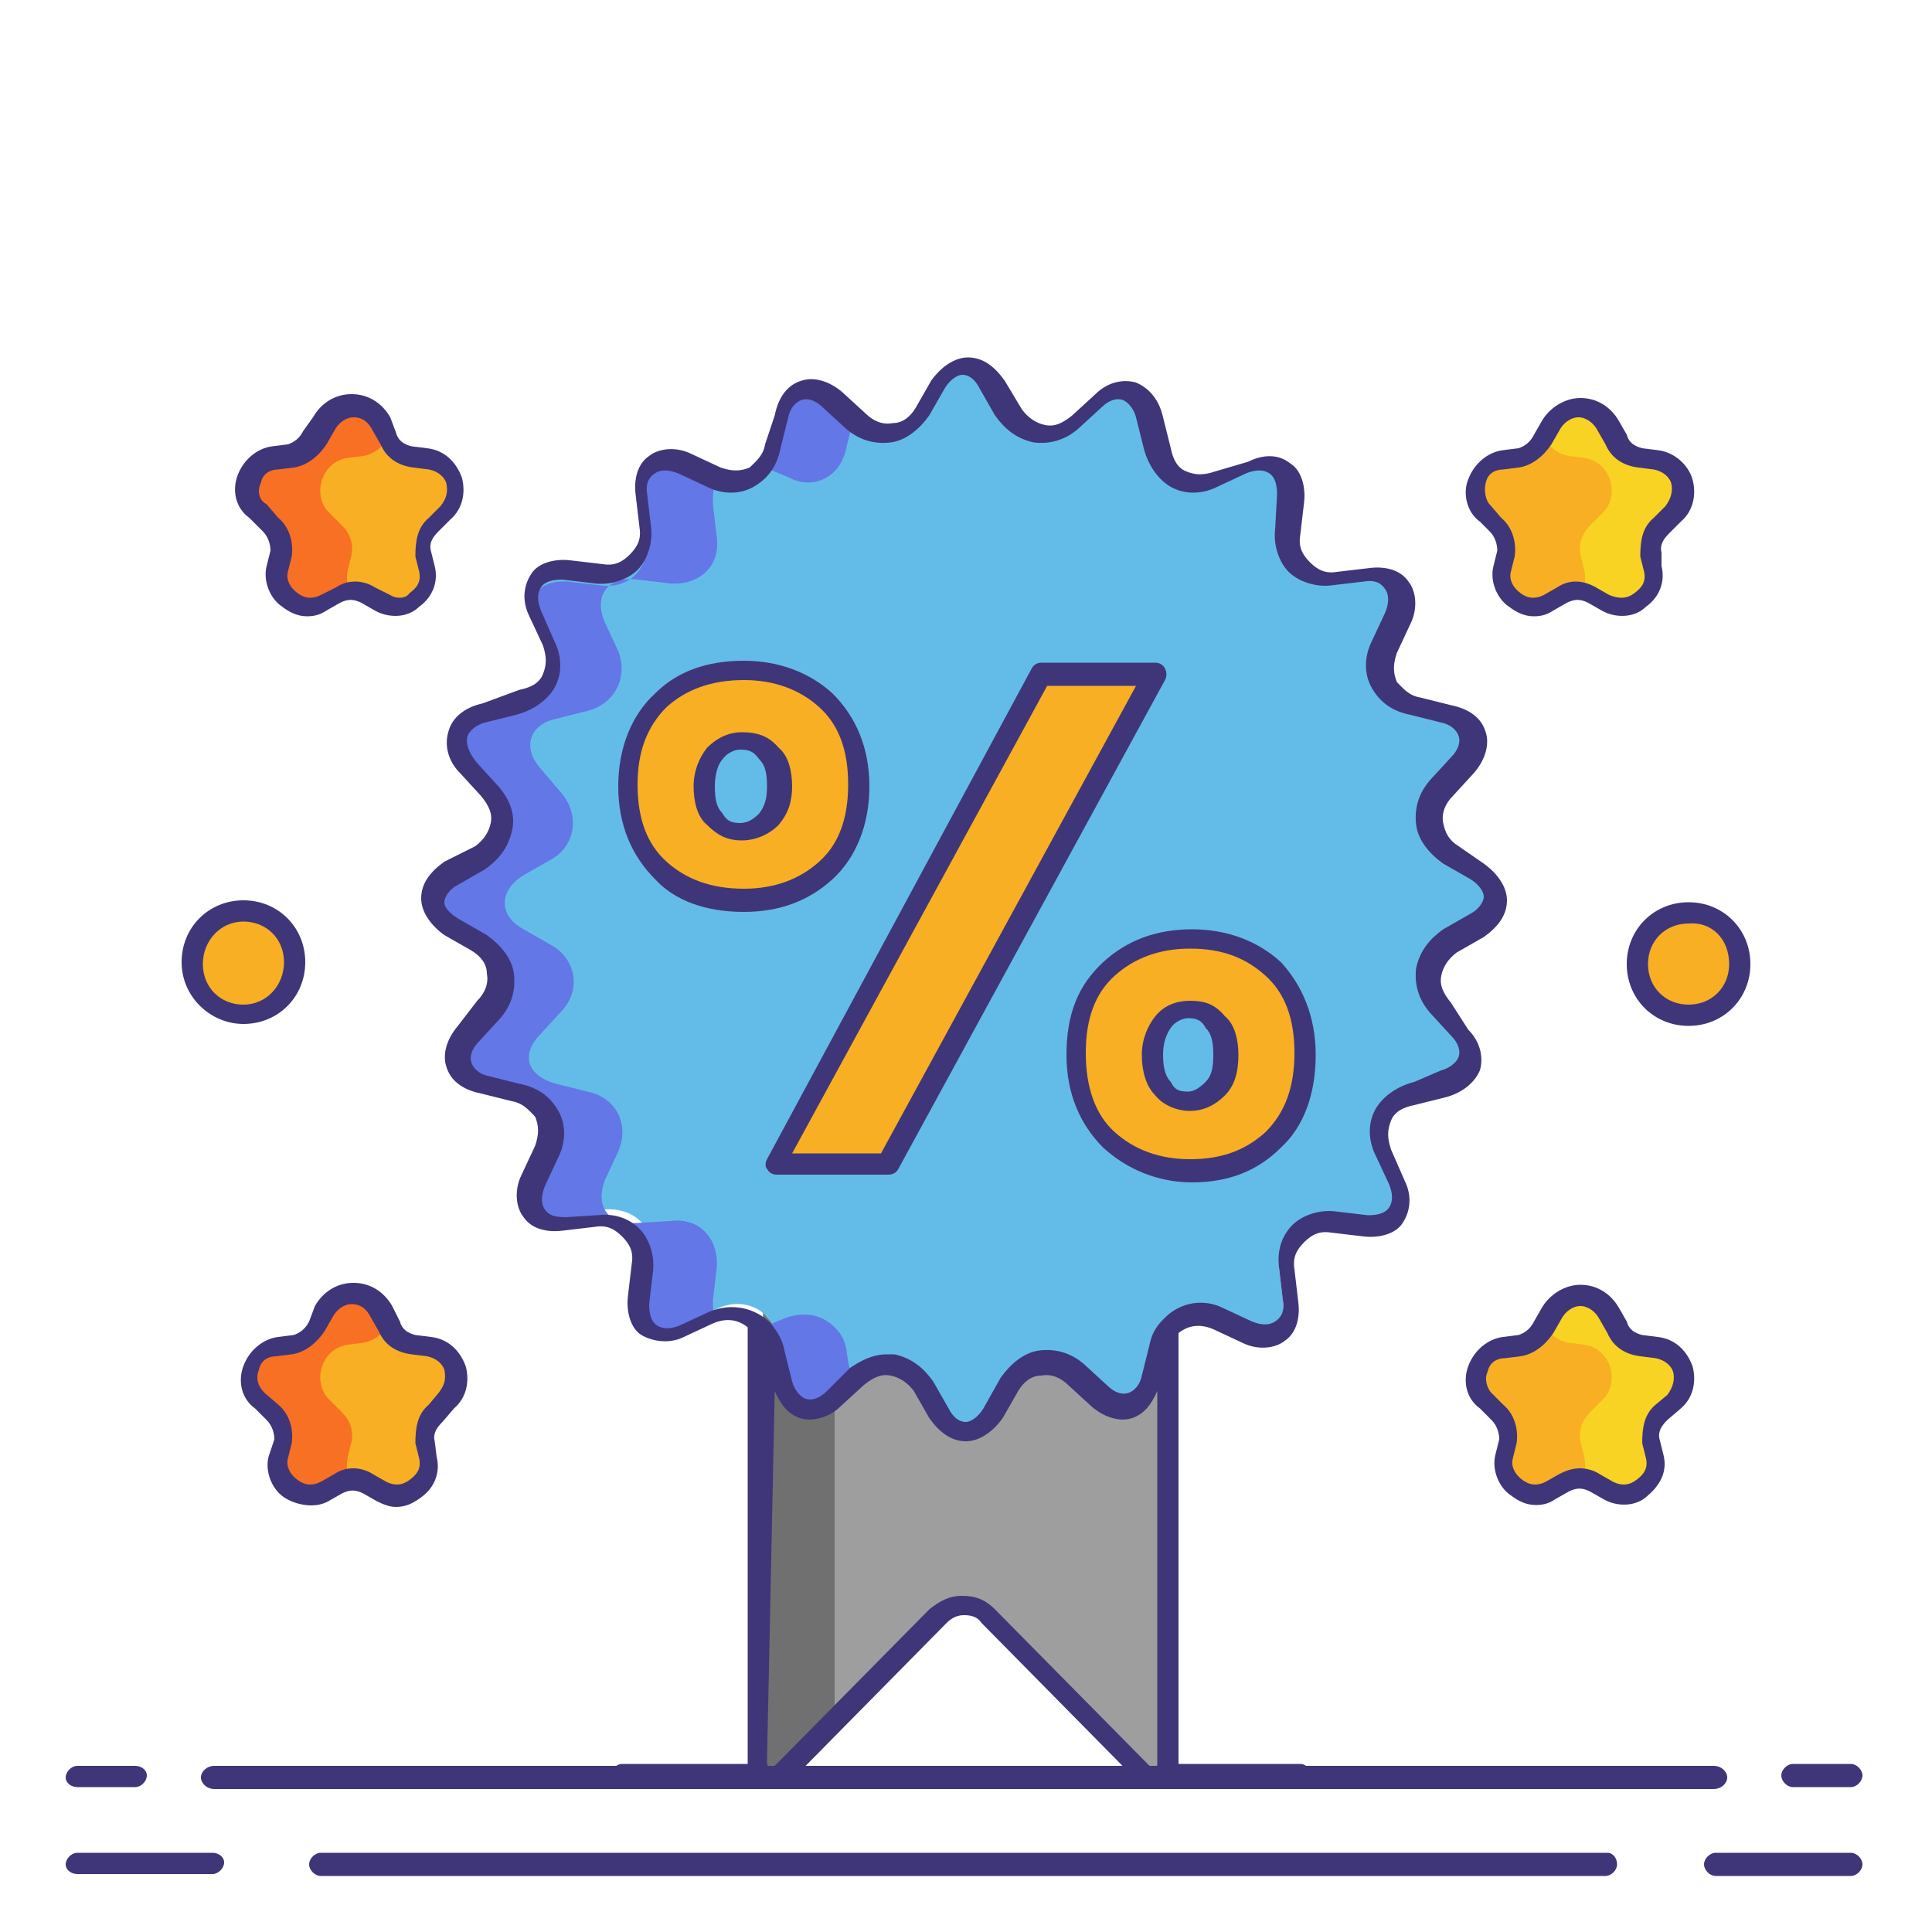 <?xml version="1.0" encoding="utf-8"?>
<!-- Generator: Adobe Illustrator 24.0.0, SVG Export Plug-In . SVG Version: 6.00 Build 0)  -->
<svg version="1.1" id="Layer_1" xmlns="http://www.w3.org/2000/svg" xmlns:xlink="http://www.w3.org/1999/xlink" x="0px" y="0px"
	 viewBox="0 0 100 100" style="enable-background:new 0 0 100 100;" xml:space="preserve">
<style type="text/css">
	.st0{fill:#9E9E9E;}
	.st1{fill:#707070;}
	.st2{fill:#63BCE7;}
	.st3{fill:#6377E7;}
	.st4{fill:#F8AF23;}
	.st5{fill:#F87023;}
	.st6{fill:#F8D323;}
	.st7{fill:#3F3679;}
</style>
<g>
	<path class="st0" d="M39.5,91.1c0,1,0.6,1.3,1.3,0.6l7.9-8c0.7-0.7,1.9-0.7,2.6,0l7.9,8c0.7,0.7,1.3,0.5,1.3-0.6v-26h-21V91.1z"/>
	<g>
		<path class="st1" d="M39.5,65.1v26c0,1,0.6,1.3,1.3,0.6l2.4-2.4V65.1H39.5z"/>
	</g>
	<path class="st2" d="M40.2,70.6l0.2,0.9c0.4,1.5,1.5,1.9,2.6,0.8l1.2-1.1c1.1-1,2.7-0.7,3.4,0.6l0.8,1.4c0.7,1.3,2,1.3,2.8,0
		l0.8-1.4c0.7-1.3,2.3-1.5,3.4-0.6l1.2,1.1c1.1,1,2.3,0.6,2.6-0.8l0.4-1.6c0.1-0.5,0.3-0.8,0.6-1.1l0.1-0.1c0.7-0.6,1.5-0.7,2.4-0.4
		l1.5,0.7c1.4,0.6,2.4-0.2,2.2-1.7l-0.2-1.7c-0.1-1.5,0.9-2.6,2.4-2.4l1.7,0.2c1.5,0.1,2.2-0.8,1.7-2.2l-0.4-1.6
		c-0.6-1.4,0.1-2.8,1.6-3.1l1.6-0.4c1.5-0.4,1.9-1.5,0.8-2.6l-1-1.4c-1-1.1-0.7-2.7,0.6-3.4l1.4-0.8c1.3-0.7,1.3-2,0-2.8l-1.4-0.8
		c-1.3-0.7-1.5-2.3-0.6-3.4l1.1-1.2c1-1.1,0.6-2.3-0.8-2.6l-1.6-0.4c-1.5-0.4-2.1-1.8-1.6-3.1l0.7-1.5c0.6-1.4-0.2-2.4-1.7-2.2
		l-1.7,0c-1.5,0.1-2.6-0.9-2.4-2.4l0.2-1.7c0.1-1.5-0.8-2.2-2.2-1.7L63,24.7c-1.4,0.6-2.8-0.1-3.1-1.6l-0.4-1.6
		c-0.4-1.5-1.5-1.9-2.6-0.8l-1.2,1.1c-1.1,1-2.7,0.7-3.4-0.6l-0.8-1.4c-0.7-1.3-2-1.3-2.8,0l-0.8,1.4c-0.7,1.3-2.3,1.5-3.4,0.6
		l-1.2-1.1c-1.1-1-2.3-0.6-2.6,0.8l-0.4,1.6c-0.4,1.5-1.8,2.1-3.1,1.6l-1.5-0.7c-1.4-0.6-2.4,0.2-2.2,1.7l0.2,1.7
		c0.1,1.5-0.9,2.6-2.4,2.4l-1.7-0.2c-1.5-0.1-2.2,0.8-1.7,2.2l0.7,1.5c0.6,1.4-0.1,2.8-1.6,3.1l-1.6,0.4c-1.5,0.4-1.9,1.5-0.8,2.6
		l1.1,1.2c1,1.1,0.7,2.7-0.6,3.4l-1.4,0.8c-1.3,0.7-1.3,2,0,2.8l1.4,0.8c1.3,0.7,1.5,2.3,0.6,3.4l-1.1,1.2c-1,1.1-0.6,2.3,0.8,2.6
		l1.6,0.4c1.5,0.4,2.1,1.8,1.6,3.1l-0.7,1.5c-0.6,1.4,0.2,2.4,1.7,2.2l1.7-0.2c1.5-0.1,2.6,0.9,2.4,2.4l-0.2,1.7
		c-0.1,1.5,0.8,2.2,2.2,1.7l1.5-0.7c0.9-0.4,2-0.2,2.5,0.5c0.3,0.3,0.5,0.7,0.6,1.1L40.2,70.6z"/>
	<g>
		<path class="st3" d="M36.9,67.3l0.2-1.7c0.1-1.5-0.9-2.6-2.4-2.4L33,63.3c-1.5,0.1-2.2-0.8-1.7-2.2l0.7-1.5
			c0.6-1.4-0.1-2.8-1.6-3.1l-1.6-0.4c-1.5-0.4-1.9-1.5-0.8-2.6l1.1-1.2c1-1.1,0.7-2.7-0.6-3.4l-1.4-0.8c-1.3-0.7-1.3-2,0-2.8
			l1.4-0.8c1.3-0.7,1.5-2.3,0.6-3.4L28,39.8c-1-1.1-0.6-2.3,0.8-2.6l1.6-0.4c1.5-0.4,2.1-1.8,1.6-3.1l-0.7-1.5
			c-0.6-1.4,0.2-2.4,1.7-2.2l1.7,0.2c1.5,0.1,2.6-0.9,2.4-2.4l-0.2-1.7c0-0.4,0-0.7,0.1-0.9l0,0l-1.5-0.7c-1.4-0.6-2.4,0.2-2.2,1.7
			l0.2,1.7c0.1,1.5-0.9,2.6-2.4,2.4l-1.7-0.2c-1.5-0.1-2.2,0.8-1.7,2.2l0.7,1.5c0.6,1.4-0.1,2.8-1.6,3.1l-1.6,0.4
			c-1.5,0.4-1.9,1.5-0.8,2.6l1.1,1.2c1,1.1,0.7,2.7-0.6,3.4l-1.4,0.8c-1.3,0.7-1.3,2,0,2.8l1.4,0.8c1.3,0.7,1.5,2.3,0.6,3.4
			l-1.1,1.2c-1,1.1-0.6,2.3,0.8,2.6l1.6,0.4c1.5,0.4,2.1,1.8,1.6,3.1l-0.7,1.5c-0.6,1.4,0.2,2.4,1.7,2.2l1.7-0.2
			c1.5-0.1,2.6,0.9,2.4,2.4l-0.2,1.7c-0.1,1.5,0.8,2.2,2.2,1.7l1.5-0.7l0,0C36.9,68,36.9,67.7,36.9,67.3L36.9,67.3z"/>
		<path class="st3" d="M43.8,69.8c-0.1-0.5-0.3-0.8-0.6-1.1c-0.7-0.7-1.6-0.8-2.5-0.5l-1.2,0.5c0.3,0.3,0.5,0.7,0.6,1.1l0.2,0.7
			l0.2,0.9c0.4,1.5,1.5,1.9,2.6,0.8l1-0.9l-0.2-0.8L43.8,69.8z"/>
		<path class="st3" d="M43.8,23.2l0.4-1.6l-1-0.9c-1.1-1-2.3-0.6-2.6,0.8l-0.4,1.6c-0.1,0.5-0.3,0.8-0.6,1.1l1.2,0.5
			C42.1,25.4,43.5,24.7,43.8,23.2z"/>
	</g>
	<path class="st4" d="M59.8,35L46,60.3h-5.9l13.8-25.2L59.8,35z M42.7,36.2c1.1,1,1.7,2.5,1.7,4.4c0,1.9-0.6,3.3-1.7,4.4
		c-1.1,1.2-2.6,1.7-4.3,1.7c-1.8,0-3.3-0.6-4.4-1.6c-1.1-1-1.7-2.5-1.7-4.4c0-1.9,0.6-3.3,1.7-4.4c1.1-1,2.5-1.6,4.4-1.6
		C40.1,34.7,41.6,35.2,42.7,36.2L42.7,36.2z M37.1,42.3c0.4,0.4,0.7,0.7,1.4,0.7c0.6,0,1-0.2,1.4-0.7c0.4-0.4,0.6-1,0.6-1.8
		c0-0.7-0.2-1.3-0.6-1.8c-0.4-0.4-0.8-0.7-1.4-0.7s-1,0.2-1.4,0.7c-0.4,0.4-0.5,1-0.5,1.8C36.5,41.4,36.7,41.9,37.1,42.3L37.1,42.3z
		 M65.9,50.2c1.1,1,1.7,2.5,1.7,4.4c0,1.9-0.6,3.3-1.7,4.5c-1.1,1-2.5,1.6-4.3,1.6s-3.2-0.6-4.3-1.6c-1.1-1-1.7-2.5-1.7-4.5
		c0-1.9,0.6-3.3,1.7-4.4s2.5-1.6,4.3-1.6C63.4,48.6,64.8,49.1,65.9,50.2z M60.2,56.4c0.4,0.4,0.8,0.7,1.4,0.7s1-0.2,1.4-0.7
		c0.4-0.4,0.6-1,0.6-1.8s-0.2-1.3-0.6-1.8c-0.4-0.4-0.8-0.7-1.4-0.7s-1,0.2-1.4,0.7c-0.4,0.4-0.5,1-0.5,1.8
		C59.8,55.3,59.9,55.9,60.2,56.4z"/>
	<g>
		<g>
			<path class="st4" d="M19.8,21.9l0.4,0.7c0.3,0.5,0.7,0.8,1.3,0.9l0.8,0.1c1.4,0.2,2,1.9,0.9,2.9l-0.6,0.6
				c-0.4,0.4-0.6,0.9-0.5,1.5l0.2,0.8c0.3,1.4-1.2,2.4-2.4,1.8l-0.7-0.4c-0.5-0.3-1.1-0.3-1.6,0l-0.7,0.4c-1.2,0.7-2.7-0.4-2.4-1.8
				l0.2-0.8c0.1-0.6-0.1-1.1-0.5-1.5l-0.6-0.6c-1-0.9-0.5-2.7,0.9-2.9l0.8-0.1c0.6-0.1,1-0.5,1.3-0.9l0.4-0.7
				C17.4,20.7,19.1,20.7,19.8,21.9z"/>
			<g>
				<path class="st5" d="M18,29.5l0.2-0.8c0.1-0.6-0.1-1.1-0.5-1.5l-0.6-0.6c-1-0.9-0.5-2.7,0.9-2.9l0.8-0.1c0.6-0.1,1-0.5,1.3-0.9
					l0,0L19.9,22c-0.7-1.2-2.4-1.2-3.1,0l-0.4,0.7c-0.3,0.5-0.7,0.8-1.3,0.9l-0.8,0.1c-1.4,0.2-2,1.9-0.9,2.9l0.6,0.6
					c0.4,0.4,0.6,0.9,0.5,1.5l-0.2,0.8c-0.3,1.4,1.2,2.4,2.4,1.8l0.7-0.4c0.3-0.1,0.6-0.2,0.7-0.2C18,30.3,17.9,29.9,18,29.5z"/>
			</g>
		</g>
		<g>
			<path class="st4" d="M80.2,21.9l-0.4,0.7c-0.3,0.5-0.7,0.8-1.3,0.9l-0.8,0.1c-1.4,0.2-2,1.9-0.9,2.9l0.6,0.6
				c0.4,0.4,0.6,0.9,0.5,1.5l-0.2,0.8c-0.3,1.4,1.2,2.4,2.4,1.8l0.7-0.4c0.5-0.3,1.1-0.3,1.6,0l0.7,0.4c1.2,0.7,2.7-0.4,2.4-1.8
				l-0.2-0.8c-0.1-0.6,0.1-1.1,0.5-1.5l0.6-0.6c1-0.9,0.5-2.7-0.9-2.9l-0.8-0.1c-0.6-0.1-1-0.5-1.3-0.9l-0.4-0.7
				C82.6,20.7,80.9,20.7,80.2,21.9L80.2,21.9z"/>
			<g>
				<path class="st6" d="M82,29.5l-0.2-0.8c-0.1-0.6,0.1-1.1,0.5-1.5l0.6-0.6c1-0.9,0.5-2.7-0.9-2.9l-0.8-0.1
					c-0.6-0.1-1-0.5-1.3-0.9l0,0l0.4-0.7c0.7-1.2,2.4-1.2,3.1,0l0.4,0.7c0.3,0.5,0.7,0.8,1.3,0.9l0.8,0.1c1.4,0.2,2,1.9,0.9,2.9
					l-0.6,0.6c-0.4,0.4-0.6,0.9-0.5,1.5l0.2,0.8c0.3,1.4-1.2,2.4-2.4,1.8l-0.8-0.4c-0.3-0.1-0.6-0.2-0.7-0.2
					C82,30.3,82.1,29.9,82,29.5z"/>
			</g>
		</g>
	</g>
	<g>
		<g>
			<path class="st4" d="M19.8,67.9l0.4,0.7c0.3,0.5,0.7,0.8,1.3,0.9l0.8,0.1c1.4,0.2,2,1.9,0.9,2.9l-0.6,0.6
				c-0.4,0.4-0.6,0.9-0.5,1.5l0.2,0.8c0.3,1.4-1.2,2.4-2.4,1.8l-0.7-0.4c-0.5-0.3-1.1-0.3-1.6,0l-0.7,0.4c-1.2,0.7-2.7-0.4-2.4-1.8
				l0.2-0.8c0.1-0.6-0.1-1.1-0.5-1.5l-0.6-0.6c-1-0.9-0.5-2.7,0.9-2.9l0.8-0.1c0.6-0.1,1-0.5,1.3-0.9l0.4-0.7
				C17.4,66.6,19.1,66.6,19.8,67.9L19.8,67.9z"/>
			<g>
				<path class="st5" d="M18,75.4l0.2-0.8c0.1-0.6-0.1-1.1-0.5-1.5l-0.6-0.6c-1-0.9-0.5-2.7,0.9-2.9l0.8-0.1c0.6-0.1,1-0.5,1.3-0.9
					l0,0l-0.4-0.7c-0.7-1.2-2.4-1.2-3.1,0l-0.4,0.7c-0.3,0.5-0.7,0.8-1.3,0.9l-0.8,0.1c-1.4,0.2-2,1.9-0.9,2.9l0.6,0.6
					c0.4,0.4,0.6,0.9,0.5,1.5l-0.1,0.8c-0.3,1.4,1.2,2.4,2.4,1.8l0.7-0.4c0.3-0.1,0.6-0.2,0.7-0.2C18,76.3,17.9,75.9,18,75.4z"/>
			</g>
		</g>
		<g>
			<path class="st4" d="M80.2,67.9l-0.4,0.7c-0.3,0.5-0.7,0.8-1.3,0.9l-0.8,0.1c-1.4,0.2-2,1.9-0.9,2.9l0.6,0.6
				c0.4,0.4,0.6,0.9,0.5,1.5l0,0.8c-0.3,1.4,1.2,2.4,2.4,1.8l0.7-0.4c0.5-0.3,1.1-0.3,1.6,0l0.7,0.4c1.2,0.7,2.7-0.4,2.4-1.8
				l-0.2-0.8c-0.1-0.6,0.1-1.1,0.5-1.5l0.6-0.6c1-0.9,0.5-2.7-0.9-2.9l-0.8-0.1c-0.6-0.1-1-0.5-1.3-0.9l-0.4-0.7
				C82.6,66.6,80.9,66.6,80.2,67.9L80.2,67.9z"/>
			<g>
				<path class="st6" d="M82,75.4l-0.2-0.8c-0.1-0.6,0.1-1.1,0.5-1.5l0.6-0.6c1-0.9,0.5-2.7-0.9-2.9l-0.8-0.1
					c-0.6-0.1-1-0.5-1.3-0.9l0,0l0.4-0.7c0.7-1.2,2.4-1.2,3.1,0l0.4,0.7c0.3,0.5,0.7,0.8,1.3,0.9l0.8,0.1c1.4,0.2,2,1.9,0.9,2.9
					l-0.6,0.6c-0.4,0.4-0.6,0.9-0.5,1.5l0.2,0.8c0.3,1.4-1.2,2.4-2.4,1.8l-0.8-0.4c-0.3-0.1-0.6-0.2-0.7-0.2
					C82,76.3,82.1,75.9,82,75.4z"/>
			</g>
		</g>
	</g>
	<g>
		<circle class="st4" cx="12.6" cy="49.9" r="2.7"/>
		<circle class="st4" cx="87.4" cy="49.9" r="2.7"/>
	</g>
	<path class="st7" d="M23.2,37.9c-0.2,0.7,0,1.5,0.6,2.1l1.1,1.2c0.4,0.5,0.6,0.9,0.5,1.4s-0.4,0.9-0.8,1.2L23,44.6
		c-0.7,0.5-1.2,1.1-1.2,1.9c0,0.7,0.5,1.4,1.2,1.9l1.4,0.8c0.5,0.3,0.8,0.7,0.8,1.2c0.1,0.5-0.1,1-0.5,1.4l-1,1.3
		c-0.6,0.7-0.8,1.5-0.6,2.1c0.2,0.7,0.8,1.2,1.8,1.4l1.6,0.4c0.6,0.1,0.9,0.5,1.2,0.8c0.2,0.5,0.2,0.9,0,1.5l-0.7,1.5
		c-0.4,0.8-0.3,1.7,0.1,2.2c0.4,0.6,1.2,0.8,2,0.7l1.7-0.2c0.6-0.1,1,0.1,1.4,0.5c0.4,0.4,0.6,0.8,0.5,1.4l-0.2,1.7
		c-0.1,0.9,0.2,1.7,0.7,2s1.4,0.5,2.2,0.1l1.5-0.7c0.7-0.3,1.3-0.2,1.8,0.2v22.1c0,0.2,0,0.3,0,0.5h-6.5c-0.3,0-0.6,0.3-0.6,0.6
		c0,0.3,0.3,0.6,0.6,0.6h35.1c0.3,0,0.6-0.3,0.6-0.6s-0.3-0.6-0.6-0.6H61c0-0.1,0-0.3,0-0.5V69l0,0c0.5-0.4,1.1-0.5,1.8-0.2l1.5,0.7
		c0.8,0.4,1.7,0.3,2.2-0.1c0.6-0.4,0.8-1.2,0.7-2L67,65.7c-0.1-0.6,0.1-1,0.5-1.4c0.4-0.4,0.8-0.6,1.4-0.5l1.7,0.2
		c0.9,0.1,1.7-0.2,2-0.7c0.4-0.6,0.5-1.4,0.1-2.2L72,59.5c-0.2-0.6-0.2-1,0-1.5c0.2-0.5,0.7-0.7,1.2-0.8l1.6-0.4
		c0.8-0.2,1.5-0.7,1.8-1.4c0.2-0.7,0-1.5-0.6-2.1l-0.9-1.4c-0.4-0.5-0.6-0.9-0.5-1.4s0.4-0.9,0.8-1.2l1.4-0.8
		c0.7-0.5,1.2-1.1,1.2-1.9c0-0.7-0.5-1.4-1.2-1.9l-1.3-0.9c-0.5-0.3-0.7-0.7-0.8-1.2c-0.1-0.5,0.1-1,0.5-1.4l1.1-1.2
		c0.6-0.7,0.8-1.5,0.6-2.1c-0.2-0.7-0.8-1.2-1.8-1.4l-1.6-0.4c-0.6-0.1-0.9-0.5-1.2-0.8c-0.2-0.5-0.2-0.9,0-1.5l0.7-1.5
		c0.4-0.8,0.3-1.7-0.1-2.2c-0.4-0.6-1.2-0.8-2-0.7l-1.7,0.2c-0.6,0.1-1-0.1-1.4-0.5c-0.4-0.4-0.6-0.8-0.5-1.4l0.2-1.7
		c0.1-0.9-0.2-1.7-0.7-2c-0.6-0.5-1.4-0.5-2.2-0.1l-1.7,0.5c-0.6,0.2-1,0.2-1.5,0s-0.7-0.7-0.8-1.2l-0.4-1.6
		c-0.2-0.9-0.7-1.5-1.4-1.8c-0.7-0.2-1.5,0-2.1,0.6l-1.2,1.1c-0.5,0.4-0.9,0.6-1.4,0.5c-0.5-0.1-0.9-0.4-1.2-0.8l-0.9-1.5
		c-0.5-0.7-1.1-1.2-1.9-1.2c-0.7,0-1.4,0.5-1.9,1.2l-0.8,1.4c-0.3,0.5-0.7,0.8-1.2,0.8c-0.5,0.1-1-0.1-1.4-0.5l-1.2-1.1
		c-0.7-0.6-1.5-0.8-2.1-0.6c-0.7,0.2-1.2,0.8-1.4,1.8L39.6,23c-0.1,0.6-0.5,0.9-0.8,1.2c-0.5,0.2-0.9,0.2-1.5,0l-1.5-0.7
		c-0.8-0.4-1.7-0.3-2.2,0.1c-0.6,0.4-0.8,1.2-0.7,2l0.2,1.7c0.1,0.6-0.1,1-0.5,1.4c-0.4,0.4-0.8,0.6-1.4,0.5L29.5,29
		c-0.9-0.1-1.7,0.2-2,0.7c-0.4,0.6-0.5,1.4-0.1,2.2l0.7,1.5c0.2,0.6,0.2,1,0,1.5s-0.7,0.7-1.2,0.8l-1.9,0.7
		C24.1,36.6,23.4,37.1,23.2,37.9L23.2,37.9z M40.1,72c0.3,0.7,0.7,1.2,1.3,1.4s1.5,0,2.1-0.6l1.2-1.1c0.5-0.4,0.9-0.6,1.4-0.5
		c0.5,0.1,0.9,0.4,1.2,0.8l0.8,1.4c0.5,0.7,1.1,1.2,1.9,1.2l0,0c0.7,0,1.4-0.5,1.9-1.2l0.8-1.4c0.3-0.5,0.7-0.8,1.2-0.8
		c0.5-0.1,1,0.1,1.4,0.5l1.2,1.1c0.7,0.6,1.5,0.8,2.1,0.6c0.6-0.2,1-0.7,1.3-1.4v19.2c0,0.2,0,0.4-0.1,0.4c-0.1,0-0.2-0.1-0.4-0.3
		l-7.9-8c-0.5-0.5-1-0.7-1.7-0.7l0,0c-0.7,0-1.2,0.3-1.7,0.7l-7.9,8c-0.2,0.2-0.3,0.2-0.4,0.3c0-0.1-0.1-0.2-0.1-0.4L40.1,72z
		 M41.6,91.5l7.4-7.5c0.3-0.3,0.6-0.4,0.9-0.4l0,0c0.4,0,0.7,0.1,0.9,0.4l7.4,7.5H41.6z M24.2,38.1c0.1-0.3,0.5-0.6,0.9-0.7l1.6-0.4
		c0.8-0.2,1.6-0.7,2-1.4c0.4-0.7,0.4-1.6,0-2.4l-0.7-1.6c-0.2-0.5-0.2-0.9,0-1.2c0.2-0.3,0.6-0.4,1.1-0.4l1.7,0.2
		c0.8,0.1,1.7-0.2,2.2-0.7s0.8-1.4,0.7-2.2l-0.2-1.7c-0.1-0.6,0.1-0.9,0.4-1.1s0.7-0.2,1.2,0l1.5,0.7c0.8,0.4,1.7,0.4,2.4,0
		c0.7-0.4,1.2-1,1.4-2l0.4-1.6c0.1-0.5,0.4-0.8,0.7-0.9c0.3-0.1,0.7,0,1.1,0.4l1.2,1.1c0.7,0.6,1.5,0.8,2.3,0.7
		c0.8-0.1,1.5-0.7,2-1.4l0.8-1.4c0.3-0.5,0.7-0.7,0.9-0.7c0.4,0,0.7,0.3,0.9,0.7l0.8,1.4c0.5,0.7,1.1,1.2,2,1.4
		c0.8,0.1,1.6-0.1,2.3-0.7l1.2-1.1c0.4-0.4,0.8-0.5,1.1-0.4c0.3,0.1,0.6,0.5,0.7,0.9l0.4,1.6c0.2,0.8,0.7,1.6,1.4,2
		c0.7,0.4,1.6,0.4,2.4,0l1.5-0.7c0.5-0.2,0.9-0.2,1.2,0c0.3,0.2,0.4,0.6,0.4,1.1L66,27.4c-0.1,0.8,0.2,1.7,0.7,2.2s1.4,0.8,2.2,0.7
		l1.7-0.2c0.6-0.1,0.9,0.1,1.1,0.4s0.2,0.7,0,1.2l-0.7,1.5c-0.4,0.8-0.4,1.7,0,2.4c0.4,0.7,1,1.2,2,1.4l1.6,0.4
		c0.5,0.1,0.8,0.4,0.9,0.7c0.1,0.3,0,0.7-0.4,1.1l-1.1,1.2c-0.6,0.7-0.8,1.5-0.7,2.3c0.1,0.8,0.7,1.5,1.4,2l1.4,0.8
		c0.5,0.3,0.7,0.7,0.7,0.9c0,0.3-0.3,0.7-0.7,0.9l-1.4,0.8c-0.7,0.5-1.2,1.1-1.4,2c-0.1,0.8,0.1,1.6,0.7,2.3l1.1,1.2
		c0.4,0.4,0.5,0.8,0.4,1.1c-0.1,0.3-0.5,0.6-0.9,0.7L73.2,56c-0.8,0.2-1.6,0.7-2,1.4c-0.4,0.7-0.4,1.6,0,2.4l0.7,1.5
		c0.2,0.5,0.2,0.9,0,1.2c-0.2,0.3-0.6,0.4-1.1,0.4l-1.7-0.2c-0.8-0.1-1.7,0.2-2.2,0.7c-0.6,0.6-0.8,1.4-0.7,2.2l0.2,1.7
		c0.1,0.6-0.1,0.9-0.4,1.1c-0.3,0.2-0.7,0.2-1.2,0l-1.5-0.7c-1-0.5-2.2-0.3-3,0.5l-0.1,0.1l0,0c-0.4,0.4-0.6,0.8-0.7,1.3l-0.4,1.6
		c-0.1,0.5-0.4,0.8-0.7,0.9c-0.3,0.1-0.7,0-1.1-0.4l-1.2-1.1c-0.7-0.6-1.5-0.8-2.3-0.7c-0.8,0.1-1.5,0.7-2,1.4l-0.9,1.6
		c-0.3,0.5-0.7,0.7-0.9,0.7c-0.4,0-0.7-0.3-0.9-0.7l-0.8-1.4c-0.5-0.7-1.1-1.2-2-1.4c-0.1,0-0.3,0-0.4,0c-0.7,0-1.3,0.3-1.9,0.7
		L42.8,72c-0.4,0.4-0.8,0.5-1.1,0.4c-0.3-0.1-0.6-0.5-0.7-0.9l-0.4-1.6c-0.1-0.6-0.4-1-0.7-1.4c-0.8-0.8-2-1.1-3.2-0.6l-1.5,0.7
		c-0.5,0.2-0.9,0.2-1.2,0c-0.3-0.2-0.4-0.6-0.4-1.1l0.2-1.7c0.1-0.8-0.2-1.7-0.7-2.2c-0.6-0.6-1.4-0.8-2.2-0.7L29.3,63
		c-0.6,0-0.9-0.1-1.1-0.4c-0.2-0.3-0.2-0.7,0-1.2l0.7-1.5c0.4-0.8,0.4-1.7,0-2.4c-0.4-0.7-1-1.2-2-1.4l-1.6-0.4
		c-0.5-0.1-0.8-0.4-0.9-0.7c-0.1-0.3,0-0.7,0.4-1.1l1.1-1.2c0.6-0.7,0.8-1.5,0.7-2.3c-0.1-0.8-0.7-1.5-1.4-2l-1.4-0.8
		C23.3,47.3,23,47,23,46.7c0-0.3,0.3-0.7,0.7-0.9l1.4-0.8c0.7-0.5,1.2-1.1,1.4-2c0.2-0.8-0.1-1.6-0.7-2.3l-1.1-1.2
		C24.2,38.9,24.1,38.4,24.2,38.1L24.2,38.1z"/>
	<path class="st7" d="M39.7,60.5c0.1,0.2,0.3,0.3,0.5,0.3H46c0.2,0,0.4-0.1,0.5-0.3l13.8-25.3c0.1-0.2,0.1-0.4,0-0.6
		s-0.3-0.3-0.5-0.3h-5.9c-0.2,0-0.4,0.1-0.5,0.3L39.7,60C39.6,60.2,39.6,60.4,39.7,60.5L39.7,60.5z M54.2,35.5h4.6L45.6,59.7H41
		L54.2,35.5z"/>
	<path class="st7" d="M38.5,47.2c1.9,0,3.4-0.6,4.6-1.7c1.2-1.1,1.9-2.8,1.9-4.8c0-2-0.7-3.6-1.9-4.8c-1.2-1.1-2.8-1.7-4.6-1.7
		c-2,0-3.5,0.6-4.6,1.7c-1.2,1.1-1.9,2.8-1.9,4.8c0,2,0.7,3.6,1.9,4.8C34.9,46.6,36.5,47.2,38.5,47.2z M34.5,36.6
		c1-0.9,2.3-1.4,4-1.4c1.6,0,2.9,0.5,3.9,1.4c1,0.9,1.5,2.2,1.5,4s-0.5,3.1-1.5,4S40.1,46,38.5,46c-1.7,0-3-0.5-4-1.4
		s-1.5-2.2-1.5-4C33,38.9,33.5,37.6,34.5,36.6z"/>
	<path class="st7" d="M38.4,43.5c0.7,0,1.4-0.3,1.9-0.8c0.5-0.6,0.7-1.2,0.7-2c0-0.8-0.2-1.6-0.7-2c-0.5-0.6-1.1-0.8-1.9-0.8
		c-0.7,0-1.3,0.3-1.8,0.8c-0.4,0.5-0.7,1.2-0.7,2c0,0.8,0.2,1.6,0.7,2C37.1,43.2,37.6,43.5,38.4,43.5L38.4,43.5z M37.4,39.3
		c0.2-0.3,0.6-0.5,0.9-0.5c0.5,0,0.7,0.1,1,0.5c0.3,0.3,0.4,0.7,0.4,1.4c0,0.6-0.1,1-0.4,1.4c-0.3,0.3-0.6,0.5-1,0.5
		c-0.4,0-0.7-0.1-0.9-0.5l0,0c-0.3-0.3-0.4-0.7-0.4-1.4S37.2,39.5,37.4,39.3L37.4,39.3z"/>
	<path class="st7" d="M55.2,54.6c0,2,0.7,3.6,1.9,4.8c1.2,1.1,2.8,1.8,4.6,1.8c1.9,0,3.4-0.6,4.6-1.8c1.2-1.1,1.8-2.8,1.8-4.8
		s-0.7-3.6-1.8-4.8c-1.2-1.1-2.8-1.7-4.6-1.7c-1.9,0-3.4,0.6-4.6,1.7C55.8,51,55.2,52.5,55.2,54.6L55.2,54.6z M61.6,49.1
		c1.7,0,2.9,0.5,3.9,1.4c1,0.9,1.5,2.2,1.5,4s-0.5,3.1-1.5,4.1c-1,0.9-2.2,1.4-3.9,1.4c-1.6,0-2.9-0.5-3.9-1.4
		c-1-0.9-1.5-2.3-1.5-4.1c0-1.8,0.5-3.1,1.5-4C58.7,49.6,60,49.1,61.6,49.1L61.6,49.1z"/>
	<path class="st7" d="M61.6,57.5c0.7,0,1.3-0.3,1.8-0.8c0.5-0.5,0.7-1.2,0.7-2.1c0-0.8-0.2-1.6-0.7-2c-0.5-0.6-1-0.8-1.8-0.8
		s-1.4,0.3-1.8,0.8c-0.4,0.5-0.7,1.2-0.7,2c0,0.8,0.2,1.6,0.7,2.1C60.2,57.2,60.9,57.5,61.6,57.5L61.6,57.5z M60.6,53.2
		c0.2-0.3,0.6-0.5,0.9-0.5c0.4,0,0.7,0.1,0.9,0.5c0.3,0.3,0.4,0.7,0.4,1.4s-0.1,1.1-0.4,1.4c-0.3,0.3-0.6,0.5-0.9,0.5
		c-0.5,0-0.7-0.1-0.9-0.5l0,0c-0.3-0.3-0.4-0.8-0.4-1.4C60.2,53.9,60.4,53.5,60.6,53.2L60.6,53.2z"/>
	<path class="st7" d="M13.6,27.5c0.3,0.3,0.4,0.7,0.4,1l-0.2,0.8c-0.2,0.8,0.2,1.7,0.8,2.1c0.4,0.3,0.8,0.5,1.3,0.5
		c0.4,0,0.7-0.1,1-0.3l0.7-0.4c0.4-0.2,0.7-0.2,1.1,0l0.7,0.4c0.7,0.4,1.7,0.4,2.3-0.2c0.7-0.5,1-1.3,0.8-2.1l-0.2-0.8
		c-0.1-0.4,0.1-0.7,0.4-1l0.6-0.6c0.7-0.6,0.8-1.5,0.6-2.2c-0.3-0.8-0.9-1.4-1.8-1.5l-0.8-0.1c-0.4-0.1-0.7-0.3-0.8-0.7l-0.3-0.8
		c-0.4-0.7-1.1-1.2-2-1.2s-1.6,0.5-2,1.2l-0.5,0.7c-0.2,0.4-0.5,0.6-0.8,0.7l-0.8,0.1c-0.8,0.1-1.5,0.7-1.8,1.5
		c-0.3,0.8-0.1,1.7,0.6,2.2L13.6,27.5z M13.5,25c0.1-0.5,0.5-0.7,0.9-0.7l0.8-0.1c0.7-0.1,1.3-0.6,1.7-1.2l0.4-0.7
		c0.2-0.4,0.6-0.7,1-0.7c0.5,0,0.8,0.3,1,0.7l0.4,0.7c0.3,0.7,0.9,1.1,1.7,1.2l0.8,0.1c0.5,0.1,0.8,0.4,0.9,0.7
		c0.1,0.5,0,0.8-0.3,1.2l-0.6,0.6c-0.6,0.5-0.7,1.2-0.7,2l0.2,0.8c0.1,0.5-0.1,0.8-0.5,1.1C21,31,20.5,31,20.2,30.8l-0.8-0.4
		c-0.3-0.2-0.7-0.3-1-0.3c-0.4,0-0.7,0.1-1,0.3l-0.8,0.4c-0.4,0.2-0.8,0.2-1.2-0.1c-0.4-0.3-0.6-0.7-0.5-1.1l0.2-0.8
		c0.1-0.7-0.1-1.5-0.7-2l-0.6-0.7C13.4,25.9,13.3,25.4,13.5,25L13.5,25z"/>
	<path class="st7" d="M77.1,27.5c0.3,0.3,0.4,0.7,0.4,1l-0.2,0.8c-0.2,0.8,0.2,1.7,0.8,2.1c0.4,0.3,0.8,0.5,1.3,0.5
		c0.4,0,0.7-0.1,1-0.3l0.7-0.4c0.4-0.2,0.7-0.2,1.1,0l0.7,0.4c0.7,0.4,1.7,0.4,2.3-0.2c0.7-0.5,1-1.3,0.8-2.1L86,28.6
		c-0.1-0.4,0.1-0.7,0.4-1l0.6-0.6c0.7-0.6,0.8-1.5,0.6-2.2s-0.9-1.4-1.8-1.5l-0.8-0.1c-0.4-0.1-0.7-0.3-0.8-0.7l-0.4-0.7
		c-0.4-0.7-1.1-1.2-2-1.2c-0.8,0-1.6,0.5-2,1.2l-0.4,0.7c-0.2,0.4-0.5,0.6-0.8,0.7l-0.8,0.1c-0.8,0.1-1.5,0.7-1.8,1.5
		c-0.3,0.7-0.1,1.7,0.6,2.2L77.1,27.5z M76.9,25c0.1-0.5,0.5-0.7,0.9-0.7l0.8-0.1c0.7-0.1,1.3-0.6,1.7-1.2l0.4-0.7
		c0.2-0.4,0.6-0.7,1-0.7s0.8,0.3,1,0.7l0.4,0.7c0.3,0.7,0.9,1.1,1.7,1.2l0.8,0.1c0.5,0.1,0.8,0.4,0.9,0.7c0.1,0.4,0,0.8-0.3,1.2
		l-0.6,0.6c-0.6,0.5-0.7,1.2-0.7,2l0.2,0.8c0.1,0.5-0.1,0.8-0.5,1.1c-0.4,0.3-0.8,0.3-1.3,0.1l-0.7-0.4c-0.7-0.4-1.4-0.4-2,0
		l-0.7,0.4c-0.4,0.2-0.8,0.2-1.2-0.1c-0.4-0.3-0.6-0.7-0.5-1.1l0.2-0.8c0.1-0.7-0.1-1.5-0.7-2l-0.6-0.7C76.9,25.9,76.8,25.4,76.9,25
		L76.9,25z"/>
	<path class="st7" d="M23.5,72.9c0.7-0.6,0.8-1.5,0.6-2.2c-0.3-0.8-0.9-1.4-1.8-1.5l-0.8-0.1c-0.4-0.1-0.7-0.3-0.8-0.7l-0.4-0.8
		c-0.4-0.7-1.1-1.2-2-1.2s-1.6,0.5-2,1.2L16,68.4c-0.2,0.4-0.5,0.6-0.8,0.7l-0.8,0.1c-0.8,0.1-1.5,0.7-1.8,1.5
		c-0.3,0.8-0.1,1.7,0.6,2.2l0.6,0.6c0.3,0.3,0.4,0.7,0.4,1l-0.3,0.9c-0.2,0.8,0.2,1.7,0.8,2.1s1.6,0.6,2.3,0.2l0.7-0.4
		c0.4-0.2,0.7-0.2,1.1,0l0.7,0.4c0.4,0.2,0.7,0.3,1,0.3c0.5,0,0.9-0.2,1.3-0.5c0.7-0.5,1-1.3,0.8-2.1l-0.1-0.8
		c-0.1-0.4,0.1-0.7,0.4-1L23.5,72.9z M22.2,72.7c-0.6,0.5-0.7,1.2-0.7,2l0.2,0.8c0.1,0.5-0.1,0.8-0.5,1.1c-0.4,0.3-0.8,0.3-1.2,0.1
		l-0.7-0.4c-0.3-0.2-0.7-0.3-1-0.3c-0.4,0-0.7,0.1-1,0.3l-0.7,0.4c-0.4,0.2-0.8,0.2-1.2-0.1c-0.4-0.3-0.6-0.7-0.5-1.1l0.2-0.8
		c0.1-0.7-0.1-1.5-0.7-2l-0.7-0.6c-0.3-0.3-0.5-0.7-0.3-1.2c0.1-0.5,0.5-0.7,0.9-0.7l0.8-0.1c0.7-0.1,1.3-0.6,1.7-1.2l0.4-0.7
		c0.2-0.4,0.6-0.7,1-0.7c0.5,0,0.8,0.3,1,0.7l0.4,0.7c0.3,0.7,0.9,1.1,1.7,1.2l0.8,0.1c0.5,0.1,0.8,0.4,0.9,0.7
		c0.1,0.5,0,0.8-0.3,1.2L22.2,72.7z"/>
	<path class="st7" d="M87,72.9c0.7-0.6,0.8-1.5,0.6-2.2c-0.3-0.8-0.9-1.4-1.8-1.5L85,69.1c-0.4-0.1-0.7-0.3-0.8-0.7l-0.4-0.7
		c-0.4-0.7-1.1-1.2-2-1.2c-0.8,0-1.6,0.5-2,1.2l-0.4,0.7c-0.2,0.4-0.5,0.6-0.8,0.7l-0.8,0.1c-0.8,0.1-1.5,0.7-1.8,1.5
		c-0.3,0.8-0.1,1.7,0.6,2.2l0.6,0.6c0.3,0.3,0.4,0.7,0.4,1l-0.2,0.8c-0.2,0.8,0.2,1.7,0.8,2.1c0.4,0.3,0.8,0.5,1.3,0.5
		c0.4,0,0.7-0.1,1-0.3l0.7-0.4c0.4-0.2,0.7-0.2,1.1,0l0.7,0.4c0.7,0.4,1.7,0.4,2.3-0.2c0.7-0.6,1-1.3,0.8-2.1l-0.2-0.8
		c-0.1-0.4,0.1-0.7,0.4-1L87,72.9z M85.7,72.7c-0.6,0.5-0.7,1.2-0.7,2l0.2,0.8c0.1,0.5-0.1,0.8-0.5,1.1c-0.4,0.3-0.8,0.3-1.2,0.1
		l-0.7-0.4c-0.3-0.2-0.7-0.3-1-0.3c-0.4,0-0.7,0.1-1.1,0.3l-0.7,0.4c-0.4,0.2-0.8,0.2-1.2-0.1s-0.6-0.7-0.5-1.1l0.2-0.8
		c0.1-0.7-0.1-1.5-0.7-2l-0.6-0.6C77,71.9,76.8,71.4,77,71c0.1-0.5,0.5-0.7,0.9-0.7l0.8-0.1c0.7-0.1,1.3-0.6,1.7-1.2l0.4-0.7
		c0.2-0.4,0.6-0.7,1-0.7s0.8,0.3,1,0.7l0.4,0.7c0.3,0.7,0.9,1.1,1.7,1.2l0.8,0.1c0.5,0.1,0.8,0.4,0.9,0.7c0.1,0.4,0,0.8-0.3,1.2
		L85.7,72.7z"/>
	<path class="st7" d="M12.6,53c1.8,0,3.2-1.4,3.2-3.2s-1.4-3.2-3.2-3.2s-3.2,1.4-3.2,3.2S10.9,53,12.6,53z M12.6,47.7
		c1.2,0,2.1,0.9,2.1,2.1S13.8,52,12.6,52s-2.1-0.9-2.1-2.1S11.4,47.7,12.6,47.7z"/>
	<path class="st7" d="M84.2,49.9c0,1.8,1.4,3.2,3.2,3.2c1.8,0,3.2-1.4,3.2-3.2s-1.4-3.2-3.2-3.2C85.6,46.7,84.2,48.1,84.2,49.9z
		 M89.5,49.9c0,1.2-0.9,2.1-2.1,2.1c-1.2,0-2.1-0.9-2.1-2.1s0.9-2.1,2.1-2.1C88.6,47.7,89.5,48.6,89.5,49.9z"/>
</g>
<g>
	<path class="st7" d="M11,95.9H4c-0.3,0-0.6,0.3-0.6,0.6S3.7,97,4,97h7c0.3,0,0.6-0.3,0.6-0.6S11.3,95.9,11,95.9z"/>
	<path class="st7" d="M95.8,95.9h-7c-0.3,0-0.6,0.3-0.6,0.6s0.3,0.6,0.6,0.6h7c0.3,0,0.6-0.3,0.6-0.6S96.1,95.9,95.8,95.9z"/>
	<path class="st7" d="M83.2,95.9H16.6c-0.3,0-0.6,0.3-0.6,0.6s0.3,0.6,0.6,0.6h66.5c0.3,0,0.6-0.3,0.6-0.6S83.5,95.9,83.2,95.9z"/>
	<path class="st7" d="M88.7,91.4H11.1c-0.4,0-0.7,0.3-0.7,0.6s0.3,0.6,0.7,0.6h77.6c0.4,0,0.7-0.3,0.7-0.6S89.1,91.4,88.7,91.4z"/>
	<path class="st7" d="M4,92.5h3c0.3,0,0.6-0.3,0.6-0.6S7.3,91.4,7,91.4H4c-0.3,0-0.6,0.3-0.6,0.6S3.7,92.5,4,92.5z"/>
	<path class="st7" d="M92.8,92.5h3c0.3,0,0.6-0.3,0.6-0.6s-0.3-0.6-0.6-0.6h-3c-0.3,0-0.6,0.3-0.6,0.6S92.5,92.5,92.8,92.5z"/>
</g>
</svg>
